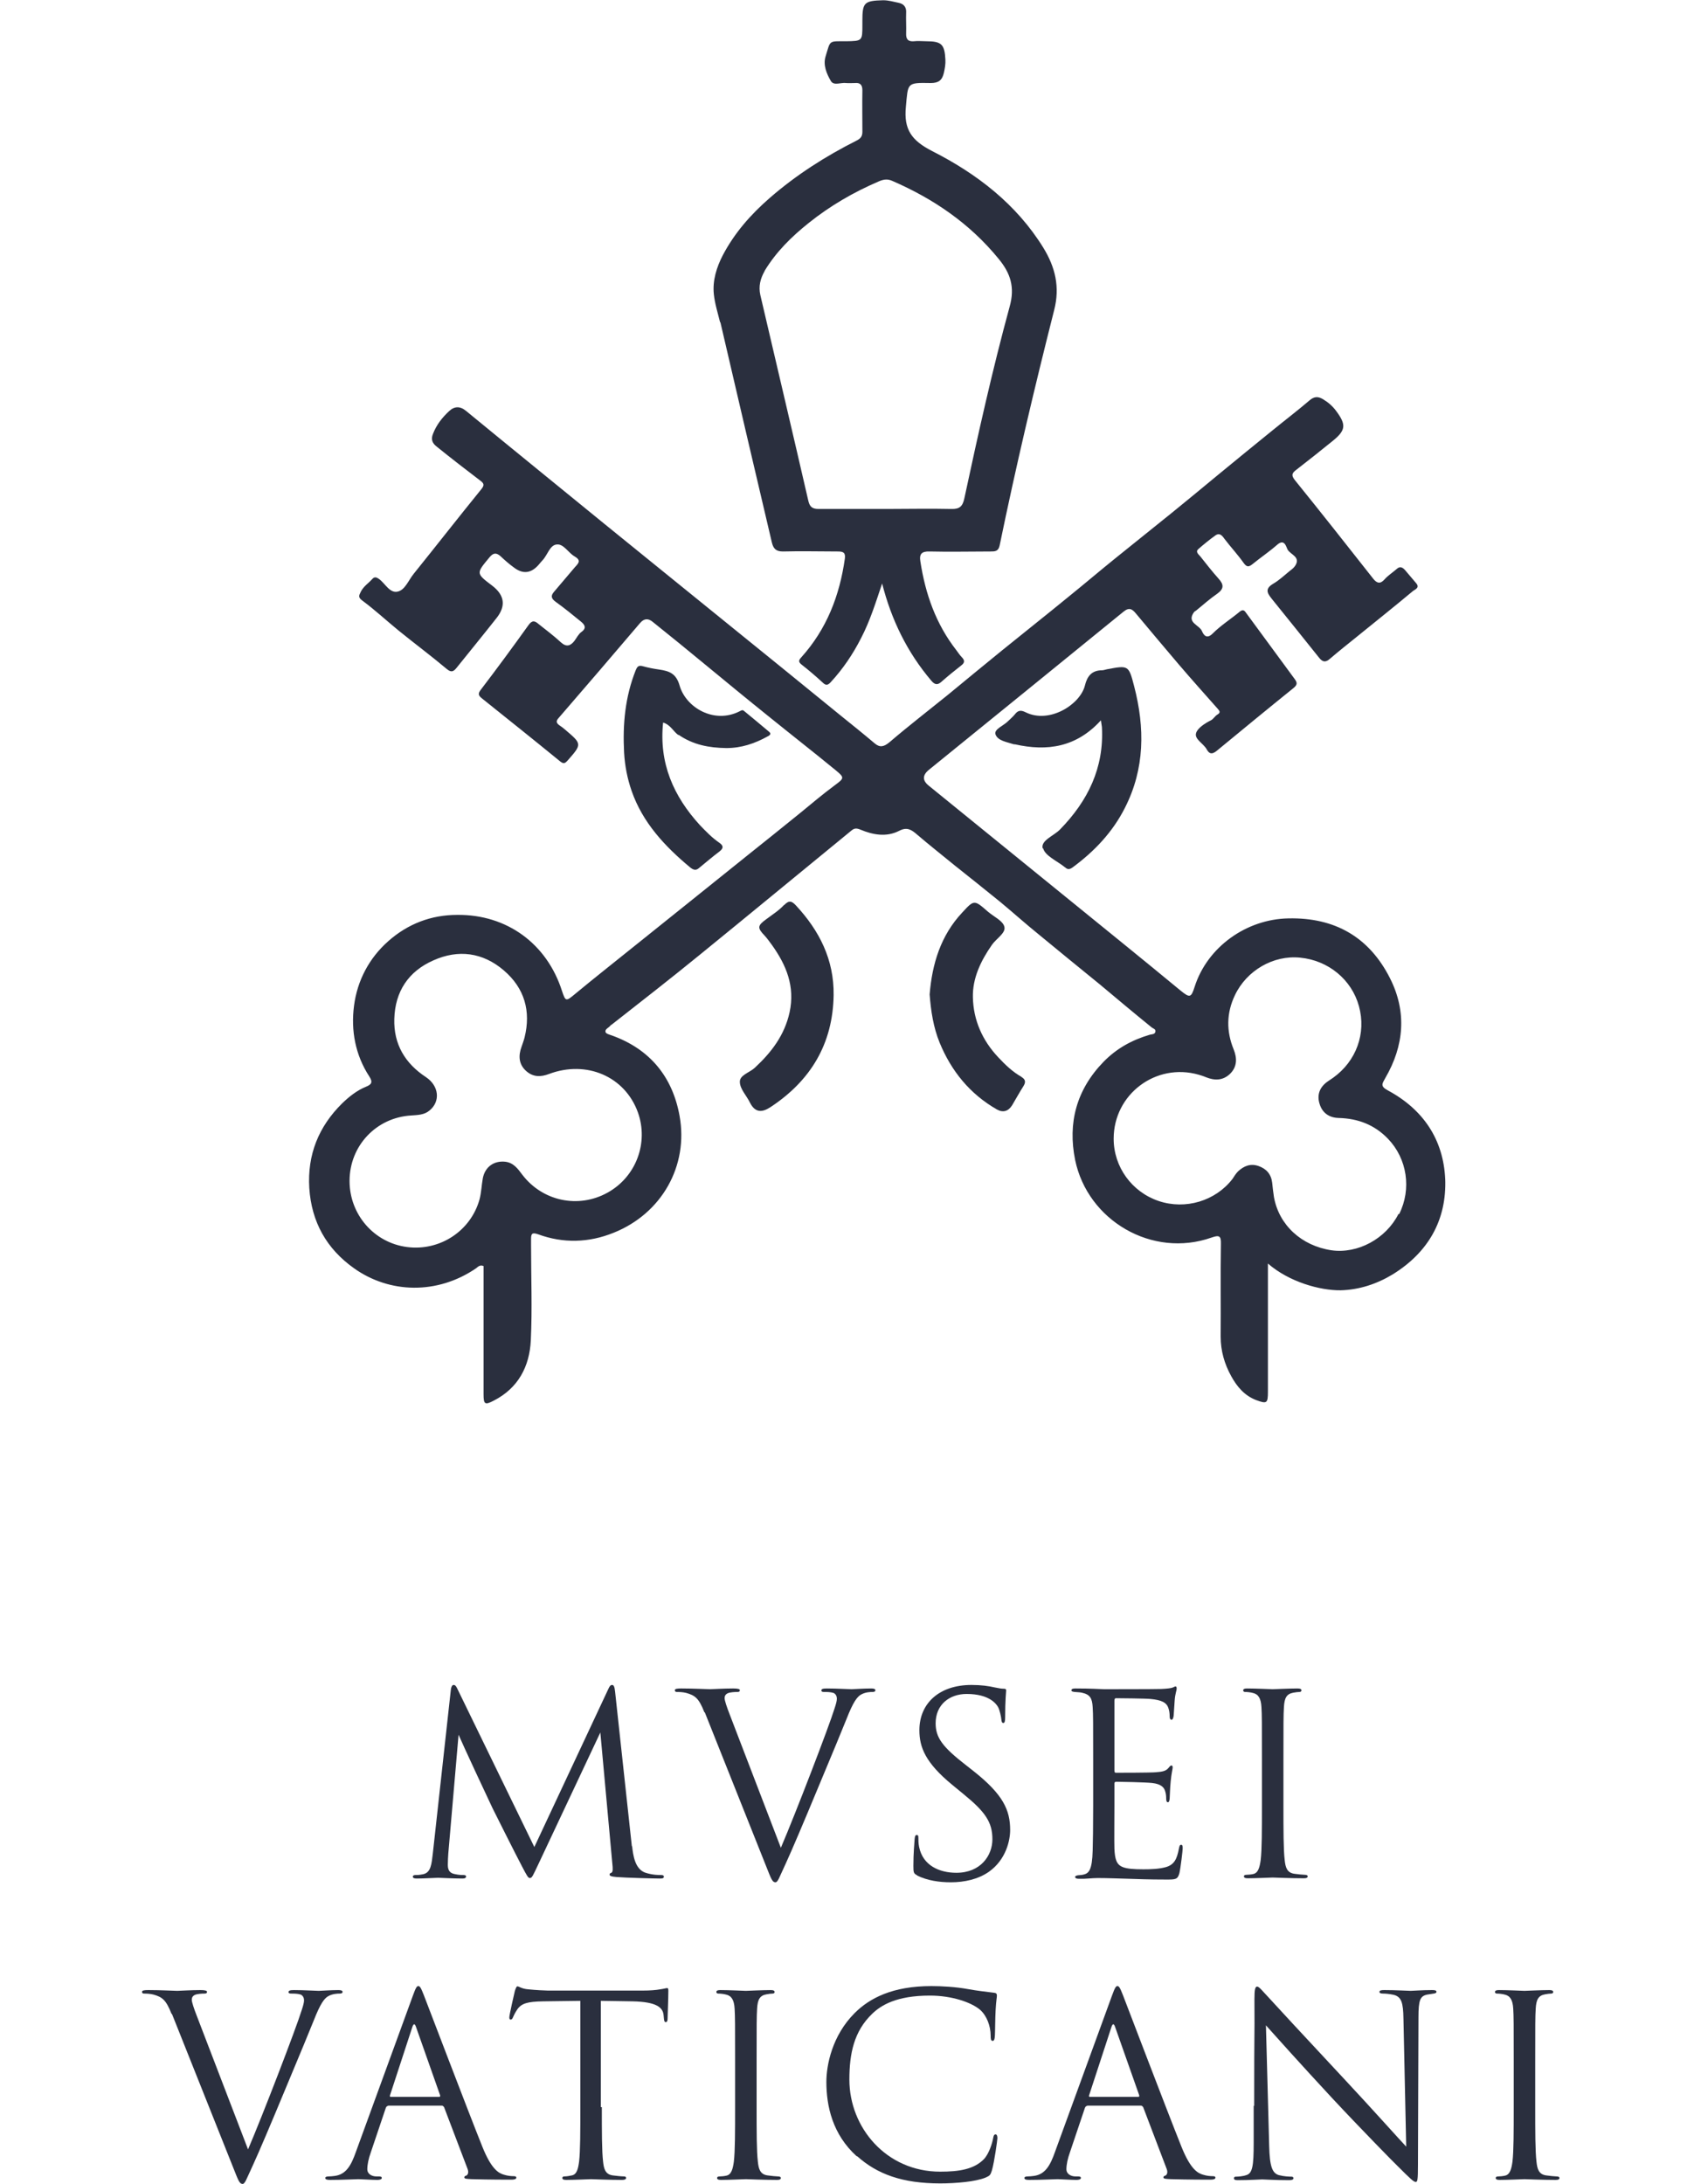 <?xml version="1.0" encoding="UTF-8"?>
<svg xmlns="http://www.w3.org/2000/svg" id="Livello_2" data-name="Livello 2" viewBox="0 0 68.03 87.31">
  <defs>
    <style>
      .cls-1 {
        fill: #2a2f3e;
      }
    </style>
  </defs>
  <g>
    <path class="cls-1" d="m25.28,73.81c.04.36.11.93.54,1.07.29.09.52.09.62.09.05,0,.11.01.11.06,0,.06-.03.08-.15.08-.22,0-1.37-.03-1.74-.06-.23-.02-.28-.05-.28-.1,0-.04.02-.05.07-.07.07-.03.06-.18.04-.36l-.48-5.25-2.49,5.29c-.21.44-.24.53-.33.53-.07,0-.12-.1-.31-.46-.26-.49-1.13-2.23-1.18-2.33-.09-.18-1.25-2.67-1.36-2.94l-.41,4.74c-.01.16-.02.3-.02.47,0,.25.12.33.27.36.17.04.3.04.36.04s.1.02.1.05c0,.07-.05.09-.15.09-.37,0-.89-.03-.97-.03-.09,0-.57.03-.84.03-.1,0-.17-.01-.17-.08,0-.04.05-.06.1-.06.08,0,.15,0,.3-.03.33-.06.35-.42.4-.83l.72-6.54c.01-.11.05-.2.11-.2s.1.04.15.15l3.08,6.33,2.96-6.32c.04-.09.08-.16.15-.16s.1.08.12.27l.67,6.18Z"></path>
    <path class="cls-1" d="m28.17,68.46c-.22-.56-.37-.67-.72-.77-.15-.04-.32-.04-.38-.04s-.08-.03-.08-.07c0-.06.1-.07.26-.07.48,0,1.03.03,1.15.03.1,0,.53-.03.92-.03.18,0,.27.02.27.07s-.03.07-.1.07c-.11,0-.29.01-.38.05-.11.05-.13.13-.13.2,0,.09.09.36.2.64l2.05,5.34c.58-1.35,1.93-4.86,2.15-5.58.05-.15.09-.29.09-.38,0-.08-.03-.18-.13-.23-.12-.04-.27-.04-.38-.04-.06,0-.11-.01-.11-.06,0-.06.06-.08.22-.08.4,0,.86.03.99.03.06,0,.49-.03.78-.03.11,0,.17.02.17.07s-.04.07-.12.07c-.07,0-.29,0-.48.12-.13.09-.28.26-.55.95-.11.28-.61,1.49-1.13,2.73-.61,1.47-1.07,2.55-1.3,3.05-.28.6-.32.76-.42.76-.12,0-.17-.14-.36-.62l-2.46-6.17Z"></path>
    <path class="cls-1" d="m36.68,74.98c-.14-.07-.15-.11-.15-.38,0-.5.04-.91.05-1.07.01-.11.03-.16.08-.16.06,0,.07.03.07.11,0,.09,0,.23.03.37.15.74.81,1.03,1.49,1.03.97,0,1.44-.69,1.44-1.34,0-.69-.29-1.1-1.16-1.81l-.45-.37c-1.07-.88-1.31-1.5-1.31-2.18,0-1.08.8-1.81,2.08-1.81.39,0,.68.04.94.1.19.04.27.05.35.05s.1.02.1.07-.04.38-.04,1.07c0,.16-.02.23-.07.23-.06,0-.07-.05-.08-.13-.01-.12-.07-.39-.13-.5-.06-.11-.33-.53-1.26-.53-.69,0-1.24.43-1.24,1.17,0,.57.26.94,1.23,1.69l.28.22c1.19.94,1.47,1.56,1.47,2.36,0,.41-.16,1.18-.85,1.67-.43.3-.98.42-1.52.42-.47,0-.94-.07-1.35-.27Z"></path>
    <path class="cls-1" d="m43.72,70.42c0-1.57,0-1.85-.02-2.17-.02-.34-.1-.5-.43-.57-.07-.02-.2-.02-.29-.03-.07-.01-.13-.02-.13-.06,0-.06.05-.08.16-.08.23,0,.5,0,1.14.03.07,0,2.07,0,2.3-.01.22-.01.4-.03.46-.06.06-.03.08-.04.11-.04s.04.04.04.09c0,.07-.06.19-.08.47-.01.15-.02.34-.04.6-.01.1-.04.17-.08.17-.06,0-.08-.05-.08-.13,0-.13-.02-.25-.05-.33-.07-.23-.28-.33-.72-.37-.17-.02-1.27-.03-1.38-.03-.04,0-.06.03-.06.1v2.78c0,.07.01.1.06.1.13,0,1.37,0,1.6-.02.27-.02.4-.05.5-.17.05-.06.08-.1.12-.1.03,0,.05.02.05.08s-.05.23-.08.56c-.03.31-.03.54-.04.68-.01.1-.03.15-.07.15-.06,0-.07-.08-.07-.16,0-.09-.01-.19-.04-.28-.04-.15-.16-.29-.52-.33-.27-.03-1.27-.05-1.44-.05-.05,0-.07.03-.07.07v.89c0,.34-.01,1.51,0,1.72.02.41.08.63.33.73.17.07.44.09.83.09.3,0,.63-.01.91-.09.32-.1.43-.31.51-.74.02-.11.04-.15.09-.15.06,0,.06.08.06.15,0,.08-.08.76-.13.98-.07.26-.15.26-.54.26-.74,0-1.08-.02-1.47-.03-.4-.01-.86-.03-1.26-.03-.24,0-.48.04-.74.03-.11,0-.16-.02-.16-.08,0-.03.05-.05.11-.06.1-.01.16-.01.23-.03.21-.05.34-.19.36-.95.01-.39.02-.91.02-1.8v-1.77Z"></path>
    <path class="cls-1" d="m50.47,70.42c0-1.57,0-1.85-.02-2.17-.02-.34-.12-.51-.34-.56-.11-.03-.24-.04-.31-.04-.04,0-.08-.02-.08-.06,0-.06.05-.08.16-.08.33,0,.97.03,1.02.03s.68-.03.99-.03c.11,0,.16.02.16.08,0,.04-.04.06-.08.06-.07,0-.13.01-.25.03-.27.05-.35.22-.37.57-.02.32-.02.6-.02,2.17v1.77c0,.97,0,1.76.05,2.18.03.29.09.51.39.55.14.02.35.04.41.04.09,0,.12.03.12.06,0,.05-.04.08-.15.08-.55,0-1.2-.03-1.25-.03s-.68.03-.99.03c-.11,0-.16-.02-.16-.08,0-.03.02-.06.11-.06.06,0,.17-.01.26-.03.2-.04.26-.27.3-.56.05-.42.05-1.22.05-2.18v-1.77Z"></path>
    <path class="cls-1" d="m6.86,80.52c-.22-.56-.37-.67-.72-.77-.15-.04-.32-.04-.38-.04s-.08-.03-.08-.07c0-.06.1-.07.26-.07.48,0,1.03.03,1.15.03.1,0,.53-.03.92-.03.18,0,.27.02.27.07s-.03.07-.1.07c-.11,0-.29.01-.38.05-.11.05-.13.13-.13.2,0,.09.09.36.2.64l2.05,5.34c.58-1.35,1.93-4.86,2.15-5.58.05-.15.09-.29.09-.38,0-.08-.03-.18-.13-.23-.12-.04-.27-.04-.38-.04-.06,0-.11-.01-.11-.06,0-.06.06-.08.22-.08.4,0,.86.03.99.03.06,0,.49-.03.78-.03.11,0,.17.02.17.07s-.04.07-.12.07c-.07,0-.29,0-.48.12-.13.09-.28.26-.55.95-.11.28-.61,1.49-1.13,2.73-.61,1.47-1.07,2.55-1.3,3.05-.28.6-.32.76-.42.76-.12,0-.17-.14-.36-.62l-2.46-6.17Z"></path>
    <path class="cls-1" d="m15.53,84.2c-.05,0-.08.03-.1.08l-.6,1.78c-.09.25-.14.49-.14.67,0,.2.19.29.36.29h.09c.1,0,.13.02.13.06,0,.06-.09.08-.18.08-.24,0-.64-.03-.75-.03s-.66.03-1.14.03c-.13,0-.19-.02-.19-.08,0-.04.05-.06.14-.06.07,0,.16-.01.24-.02.46-.06.66-.44.84-.95l2.28-6.25c.12-.33.16-.39.22-.39s.1.05.22.36c.15.38,1.73,4.54,2.34,6.06.36.9.65,1.06.86,1.12.15.05.31.06.39.06.06,0,.11.01.11.06,0,.06-.09.08-.2.08-.15,0-.89,0-1.58-.02-.19-.01-.3-.01-.3-.07,0-.04.03-.06.07-.07.06-.02.12-.11.06-.27l-.94-2.47s-.04-.06-.09-.06h-2.16Zm2.03-.36c.05,0,.05-.03.04-.07l-.96-2.72c-.05-.15-.1-.15-.15,0l-.89,2.72c-.02.05,0,.07.03.07h1.92Z"></path>
    <path class="cls-1" d="m24.07,84.25c0,.97,0,1.76.05,2.18.03.29.09.51.39.55.14.02.36.04.45.04.06,0,.08.03.08.06,0,.05-.05.08-.16.08-.55,0-1.19-.03-1.24-.03s-.68.03-.99.03c-.11,0-.16-.02-.16-.08,0-.03.02-.06.08-.06.09,0,.21-.02.3-.04.2-.04.25-.26.29-.55.05-.42.05-1.22.05-2.18v-4.25c-.49.01-1,.01-1.49.02-.62.01-.86.08-1.03.32-.11.17-.14.24-.17.31-.03.08-.06.1-.1.1-.03,0-.05-.03-.05-.09,0-.1.2-.97.22-1.05.02-.06.06-.19.1-.19.07,0,.17.1.44.12.29.03.67.05.79.05h3.77c.32,0,.55-.02.71-.05.15-.02.24-.05.28-.05.05,0,.05.06.05.12,0,.3-.03,1-.03,1.11,0,.09-.03.13-.07.13-.05,0-.07-.03-.08-.17,0-.04-.01-.07-.01-.11-.03-.3-.27-.53-1.24-.55-.42-.01-.84-.01-1.27-.02v4.25Z"></path>
    <path class="cls-1" d="m29.4,82.48c0-1.57,0-1.85-.02-2.17-.02-.34-.12-.51-.34-.56-.11-.03-.24-.04-.31-.04-.04,0-.08-.02-.08-.06,0-.06.05-.08.16-.08.33,0,.97.03,1.02.03s.68-.03.99-.03c.11,0,.16.02.16.08,0,.04-.04.06-.08.06-.07,0-.13.01-.25.03-.27.05-.35.22-.37.57-.02.32-.02.6-.02,2.17v1.77c0,.97,0,1.76.05,2.18.03.29.09.51.39.55.14.02.35.04.41.04.09,0,.12.03.12.06,0,.05-.04.08-.15.08-.55,0-1.2-.03-1.25-.03s-.68.03-.99.03c-.11,0-.16-.02-.16-.08,0-.03.02-.06.11-.06.06,0,.17-.01.26-.03.2-.04.26-.27.3-.56.05-.42.05-1.22.05-2.18v-1.77Z"></path>
    <path class="cls-1" d="m34.27,86.22c-.98-.88-1.22-2.02-1.22-2.98,0-.67.23-1.85,1.13-2.75.6-.6,1.52-1.08,3.07-1.08.4,0,.97.03,1.46.12.38.07.69.1,1.07.15.07.01.09.05.09.11,0,.08-.03.2-.05.56-.02.33-.02.89-.03,1.04-.01.15-.03.21-.09.21-.07,0-.08-.07-.08-.21,0-.39-.16-.8-.42-1.03-.35-.3-1.13-.57-2.01-.57-1.34,0-1.96.39-2.31.73-.73.7-.91,1.6-.91,2.63,0,1.92,1.48,3.68,3.63,3.68.75,0,1.35-.09,1.75-.5.21-.22.34-.66.37-.84.02-.11.04-.15.1-.15.05,0,.07.07.07.15,0,.07-.12.95-.22,1.29-.06.19-.08.21-.26.29-.4.16-1.17.23-1.81.23-1.51,0-2.52-.37-3.32-1.09Z"></path>
    <path class="cls-1" d="m43.49,84.2c-.05,0-.08.03-.1.08l-.6,1.78c-.09.25-.14.49-.14.67,0,.2.19.29.36.29h.09c.1,0,.13.02.13.06,0,.06-.09.08-.18.08-.24,0-.64-.03-.75-.03s-.66.03-1.14.03c-.13,0-.19-.02-.19-.08,0-.04.05-.06.14-.06.07,0,.16-.01.24-.02.46-.06.66-.44.84-.95l2.28-6.25c.12-.33.16-.39.22-.39s.1.05.22.36c.15.38,1.73,4.54,2.34,6.06.36.9.65,1.06.86,1.12.15.05.31.06.39.06.06,0,.11.01.11.06,0,.06-.09.08-.2.08-.15,0-.89,0-1.58-.02-.19-.01-.3-.01-.3-.07,0-.04.03-.06.07-.07.06-.02.12-.11.06-.27l-.94-2.47s-.04-.06-.09-.06h-2.16Zm2.03-.36c.05,0,.05-.03.04-.07l-.96-2.72c-.05-.15-.1-.15-.15,0l-.89,2.72c-.02.05,0,.07.03.07h1.92Z"></path>
    <path class="cls-1" d="m50.16,84.2c0-3.63.02-2.32.01-4.27,0-.39.03-.5.11-.5s.25.22.35.32c.15.17,1.65,1.79,3.2,3.45,1,1.07,2.09,2.29,2.41,2.63l-.11-5.11c-.01-.65-.08-.88-.39-.96-.18-.04-.34-.05-.43-.05-.11,0-.14-.03-.14-.07,0-.06.08-.07.2-.07.45,0,.94.03,1.05.03s.44-.03.85-.03c.11,0,.18.01.18.07,0,.04-.04.06-.11.07-.08.01-.14.02-.26.04-.28.06-.35.21-.35.91l-.02,5.87c0,.66-.02.71-.09.71-.08,0-.2-.11-.73-.64-.11-.1-1.56-1.58-2.63-2.73-1.17-1.26-2.3-2.52-2.63-2.89l.13,4.82c.02.82.12,1.09.39,1.17.19.05.41.06.5.06.05,0,.08.02.08.06,0,.06-.06.08-.18.08-.57,0-.98-.03-1.07-.03s-.51.03-.97.03c-.1,0-.16-.01-.16-.08,0-.04.03-.06.08-.06.08,0,.26-.01.41-.06.25-.07.3-.36.3-1.28v-1.49Z"></path>
    <path class="cls-1" d="m60.54,82.48c0-1.57,0-1.85-.02-2.17-.02-.34-.12-.51-.34-.56-.11-.03-.24-.04-.31-.04-.04,0-.08-.02-.08-.06,0-.06.05-.08.16-.08.33,0,.97.03,1.02.03s.68-.03.99-.03c.11,0,.16.02.16.08,0,.04-.04.06-.08.06-.07,0-.13.01-.25.03-.27.05-.35.22-.37.57-.02.32-.02.6-.02,2.17v1.77c0,.97,0,1.76.05,2.18.03.29.09.51.39.55.14.02.35.04.41.04.09,0,.12.03.12.06,0,.05-.04.08-.15.08-.55,0-1.2-.03-1.25-.03s-.68.03-.99.03c-.11,0-.16-.02-.16-.08,0-.03.02-.06.11-.06.06,0,.17-.01.26-.03.2-.04.26-.27.3-.56.05-.42.05-1.22.05-2.18v-1.77Z"></path>
  </g>
  <g>
    <path class="cls-1" d="m57.8,47.15c-.07-1.59-.88-2.79-2.29-3.55-.32-.17-.23-.27-.11-.49.76-1.3.87-2.66.19-4-.83-1.64-2.2-2.43-4.06-2.39-1.68.03-3.24,1.14-3.75,2.73-.14.44-.19.46-.56.16-.75-.62-1.51-1.24-2.26-1.85-2.61-2.12-5.21-4.23-7.82-6.35q-.38-.31.01-.63c2.6-2.11,5.19-4.21,7.78-6.32.23-.19.35-.11.5.07.56.67,1.13,1.35,1.7,2.02.52.61,1.06,1.21,1.59,1.81.07.08.09.14-.03.21-.1.06-.16.18-.26.23-.24.12-.53.31-.59.5-.09.25.29.42.42.66.11.2.22.2.39.07,1.02-.84,2.04-1.68,3.07-2.51.16-.13.18-.21.06-.37-.65-.88-1.29-1.76-1.94-2.64-.06-.09-.12-.16-.25-.06-.36.3-.76.55-1.09.88-.25.25-.37.04-.43-.1-.11-.25-.62-.33-.32-.75.02-.03.06-.05.09-.07.28-.23.55-.47.84-.67.28-.2.27-.37.05-.61-.26-.29-.49-.59-.73-.89-.07-.08-.2-.18-.07-.29.22-.19.45-.38.69-.55.15-.1.25,0,.34.13.25.33.54.64.78.98.13.18.21.16.36.04.32-.26.66-.49.97-.76.31-.28.37.09.43.19.12.2.53.29.3.64-.05.08-.14.15-.22.21-.22.18-.42.37-.66.51-.39.23-.19.43-.01.66.61.76,1.23,1.52,1.84,2.29.14.18.26.21.44.05.36-.31.73-.6,1.1-.9.74-.6,1.48-1.19,2.21-1.8.08-.07.3-.13.14-.32-.15-.18-.3-.35-.45-.53-.1-.11-.2-.16-.33-.04-.16.14-.35.26-.49.42-.17.19-.3.15-.44-.02-1.04-1.32-2.08-2.64-3.14-3.95-.17-.21-.1-.3.06-.42.49-.38.97-.76,1.45-1.15.53-.43.55-.65.13-1.21-.14-.19-.32-.34-.52-.46-.2-.12-.36-.11-.55.06-.48.41-.98.79-1.47,1.19-.73.59-1.45,1.18-2.18,1.78-.62.51-1.23,1.02-1.85,1.52-.75.61-1.5,1.2-2.25,1.81-.62.5-1.23,1.02-1.85,1.52-.89.73-1.79,1.44-2.69,2.17-.73.59-1.45,1.19-2.17,1.78-.78.63-1.57,1.24-2.33,1.89-.22.18-.38.22-.59.04-.45-.38-.91-.75-1.37-1.12-1.59-1.3-3.19-2.59-4.78-3.88-1.54-1.25-3.09-2.5-4.64-3.76-1.85-1.51-3.7-3.01-5.55-4.53-.24-.2-.47-.19-.68.01-.27.25-.5.54-.64.9-.1.24-.02.39.15.52.57.46,1.15.91,1.73,1.35.15.11.19.18.05.35-.91,1.12-1.8,2.26-2.71,3.39-.2.25-.34.63-.62.7-.33.09-.51-.32-.76-.5-.1-.07-.18-.1-.27,0-.15.17-.35.29-.46.51-.08.16-.11.23.07.36.5.37.95.79,1.44,1.19.64.52,1.3,1.01,1.93,1.54.19.16.28.09.4-.06.53-.66,1.07-1.32,1.59-1.98q.57-.72-.17-1.29c-.66-.5-.65-.49-.11-1.14.15-.18.27-.19.44-.04.17.16.34.31.52.44q.56.44,1.03-.13s.08-.1.13-.15c.2-.21.29-.61.57-.63.27-.03.46.33.7.47.28.16.18.27.03.43-.28.33-.56.66-.84.99-.13.15-.13.26.06.4.35.25.68.52,1.01.79.15.12.25.26.02.42-.12.09-.19.24-.28.36-.16.2-.32.25-.54.05-.28-.26-.59-.49-.89-.73-.14-.12-.25-.17-.4.04-.63.88-1.27,1.75-1.92,2.6-.12.16-.07.23.05.33,1.05.84,2.09,1.67,3.13,2.52.14.11.19.09.3-.03.58-.66.58-.66-.09-1.23-.08-.07-.16-.13-.25-.19-.12-.09-.12-.17-.02-.28,1.09-1.26,2.18-2.53,3.26-3.8.17-.2.34-.18.5-.05.7.56,1.4,1.13,2.09,1.7.85.7,1.7,1.4,2.56,2.09.89.72,1.8,1.43,2.69,2.16.35.29.32.31-.07.6-.47.35-.91.72-1.36,1.09-.73.59-1.46,1.18-2.19,1.76-.71.57-1.42,1.14-2.13,1.71-.74.59-1.48,1.19-2.22,1.78-.83.67-1.66,1.32-2.48,2-.35.29-.37.3-.51-.12-.6-1.89-2.2-3.07-4.19-3.05-1.05,0-1.98.36-2.76,1.05-.77.68-1.24,1.58-1.37,2.58-.13.99.05,1.97.61,2.83.15.23.09.32-.13.41-.37.15-.68.4-.96.67-.94.93-1.39,2.05-1.31,3.38.09,1.36.69,2.43,1.79,3.21,1.42,1.01,3.33,1.06,4.88,0,.08-.06.15-.15.3-.09,0,.13,0,.27,0,.41,0,1.57,0,3.14,0,4.71,0,.41.05.45.41.26.98-.5,1.43-1.37,1.48-2.41.06-1.26.01-2.52.01-3.79,0-.09,0-.18,0-.27,0-.21.05-.26.28-.18,1.01.37,2.03.34,3.02-.06,1.93-.77,3-2.68,2.64-4.67-.28-1.56-1.18-2.67-2.71-3.22-.09-.03-.23-.07-.25-.13-.04-.12.12-.17.19-.26.02-.03.06-.04.09-.07,1.16-.91,2.33-1.82,3.47-2.75,2.03-1.65,4.05-3.32,6.08-4.98.11-.09.19-.11.36-.04.5.21,1.04.31,1.55.05.32-.17.5-.04.72.15.49.42,1,.82,1.5,1.23.6.48,1.21.96,1.81,1.45.52.43,1.02.88,1.54,1.3.82.68,1.65,1.35,2.47,2.02.68.57,1.36,1.14,2.05,1.7.07.06.18.07.16.18-.02.11-.14.1-.22.12-.71.21-1.32.54-1.85,1.08-1.09,1.12-1.44,2.45-1.14,3.93.5,2.42,3.08,3.94,5.46,3.1.29-.1.38-.08.37.25-.02,1.24,0,2.47-.01,3.71,0,.57.15,1.09.42,1.58.23.42.53.78,1,.96.43.16.47.13.47-.34,0-1.69,0-3.37,0-5.12.85.74,2.09,1.08,2.91,1.07.74-.02,1.44-.25,2.07-.63,1.43-.88,2.18-2.18,2.11-3.85Zm-32.29-2.68c.44,1.22-.07,2.59-1.22,3.22-1.16.64-2.59.34-3.4-.72-.18-.24-.35-.48-.68-.52-.45-.05-.81.2-.9.66-.05.28-.06.57-.13.84-.35,1.27-1.59,2.08-2.9,1.91-1.32-.17-2.3-1.3-2.3-2.64,0-1.41,1.07-2.54,2.47-2.62.26-.02.52-.02.73-.2.44-.36.38-.98-.14-1.33-.84-.55-1.3-1.32-1.27-2.33.03-1.09.56-1.9,1.56-2.34,1-.45,1.98-.32,2.82.4.83.71,1.09,1.63.83,2.68-.03.12-.08.25-.12.37-.13.35-.12.69.17.96.28.26.59.26.93.13,1.5-.56,3.03.1,3.55,1.53Zm30.42,4.07c-.5.99-1.63,1.6-2.68,1.45-1.2-.18-2.1-1.01-2.3-2.13-.03-.19-.05-.38-.07-.57-.04-.34-.23-.56-.55-.67-.32-.11-.58,0-.81.21-.09.09-.16.2-.23.31-.68.88-1.88,1.24-2.95.88-1.07-.36-1.8-1.36-1.8-2.49,0-1.78,1.69-3.05,3.4-2.56.1.03.2.06.29.1.35.14.68.14.97-.14.28-.28.28-.62.14-.97-.3-.73-.29-1.46.05-2.17.47-.99,1.54-1.61,2.61-1.5,1.13.11,2.06.88,2.35,1.94.3,1.09-.11,2.2-1.03,2.86-.07.05-.15.1-.22.15-.33.23-.44.55-.32.91.11.35.38.54.76.55.77.02,1.43.27,1.97.83.77.8.95,2.01.45,3.01Z"></path>
    <path class="cls-1" d="m28.81,12.88c.68,2.94,1.37,5.87,2.06,8.81.06.25.17.36.44.36.73-.02,1.47,0,2.2,0,.21,0,.31.04.28.28-.21,1.49-.73,2.83-1.75,3.96-.12.13-.1.19.04.3.28.22.55.45.81.69.13.13.21.13.33,0,.49-.53.89-1.12,1.22-1.77.36-.69.59-1.44.84-2.18.37,1.45,1,2.75,1.97,3.89.12.14.23.19.39.05.26-.23.53-.45.8-.66.15-.11.15-.21.02-.34-.08-.08-.14-.18-.21-.27-.82-1.05-1.24-2.25-1.44-3.55-.05-.3.05-.41.37-.4.81.02,1.62,0,2.43,0,.18,0,.32,0,.37-.24.65-3.16,1.39-6.29,2.18-9.41.24-.93.04-1.72-.43-2.49-1.08-1.75-2.66-2.96-4.45-3.87-.82-.42-1.14-.86-1.05-1.77.09-.95.02-.97.99-.95.32,0,.46-.11.53-.41.04-.18.07-.35.06-.53-.03-.61-.16-.73-.76-.73-.17,0-.34-.02-.5,0-.24.02-.32-.09-.31-.32.01-.27-.01-.54,0-.81.02-.24-.1-.37-.31-.41-.2-.04-.39-.1-.61-.1-.76.02-.83.09-.83.83,0,.05,0,.1,0,.15,0,.65,0,.65-.66.66-.7,0-.61-.05-.81.6-.11.35.04.7.21.99.12.2.4.05.61.08.11.01.23,0,.35,0,.21-.02.3.07.3.29-.01.55,0,1.11,0,1.66,0,.18-.07.27-.23.35-1.25.63-2.41,1.37-3.47,2.29-.77.67-1.41,1.4-1.88,2.29-.25.48-.42,1.02-.36,1.57.04.38.16.75.25,1.12Zm1.77-2.05c.46-.76,1.08-1.37,1.77-1.92.85-.68,1.78-1.22,2.78-1.65.18-.08.35-.12.55-.03,1.66.72,3.11,1.71,4.26,3.12.47.57.66,1.13.44,1.91-.69,2.53-1.26,5.09-1.81,7.66-.07.33-.19.44-.53.43-.86-.02-1.73,0-2.59,0-.9,0-1.8,0-2.7,0-.25,0-.36-.07-.42-.32-.63-2.74-1.28-5.49-1.92-8.23-.08-.35,0-.66.17-.96Z"></path>
    <path class="cls-1" d="m27.14,29.38c.58.4,1.21.52,1.91.53.6,0,1.13-.18,1.64-.46.08-.04.18-.1.07-.19-.33-.28-.67-.56-1.01-.84-.06-.05-.11-.01-.17.02-1.02.52-2.15-.15-2.4-1.03-.14-.49-.42-.58-.82-.64-.21-.03-.43-.07-.64-.13-.18-.05-.23,0-.3.17-.42,1.06-.52,2.15-.46,3.28.03.53.13,1.04.3,1.53.44,1.27,1.33,2.22,2.34,3.06.11.09.22.14.34.04.28-.23.55-.46.84-.68.18-.14.14-.24-.02-.35-.29-.2-.53-.45-.77-.7-1.05-1.15-1.64-2.47-1.47-4.1.3.09.4.35.61.5Z"></path>
    <path class="cls-1" d="m41.72,33.92c.08.3.55.5.85.74,0,0,.02.02.03.02.1.1.19.08.3,0,.87-.64,1.6-1.41,2.09-2.38.8-1.57.8-3.2.37-4.86-.22-.85-.23-.84-1.09-.68-.06.01-.13.04-.19.04-.42,0-.6.24-.69.61-.19.76-1.42,1.54-2.37,1.07-.18-.09-.3-.09-.43.08-.08.1-.18.18-.27.27-.17.18-.56.32-.51.52.08.27.47.32.74.41.01,0,.03,0,.04,0,1.29.29,2.46.12,3.44-.96.02.15.03.21.04.27.09,1.63-.56,2.95-1.67,4.09-.25.26-.78.44-.7.76Z"></path>
    <path class="cls-1" d="m31.36,36.18c-.2.22-.47.39-.71.57-.36.26-.37.35-.06.67.1.11.19.24.28.36.58.81.93,1.66.71,2.69-.2.92-.73,1.61-1.4,2.23-.21.19-.61.29-.59.57.01.28.27.54.4.81.22.44.51.39.82.19,1.61-1.06,2.5-2.53,2.53-4.48.02-1.42-.57-2.58-1.51-3.59-.16-.17-.27-.22-.47-.01Z"></path>
    <path class="cls-1" d="m40.86,43.06c-.36-.2-.66-.49-.94-.79-.63-.67-.99-1.48-1.01-2.39-.02-.77.32-1.47.76-2.1.17-.25.56-.47.5-.72-.05-.24-.43-.41-.66-.61-.55-.48-.55-.48-1.03.04-.86.92-1.2,2.05-1.3,3.27.05.66.15,1.32.4,1.93.47,1.14,1.21,2.05,2.29,2.67.25.14.46.07.61-.17.15-.25.29-.51.45-.76.1-.16.09-.27-.08-.37Z"></path>
  </g>
</svg>
